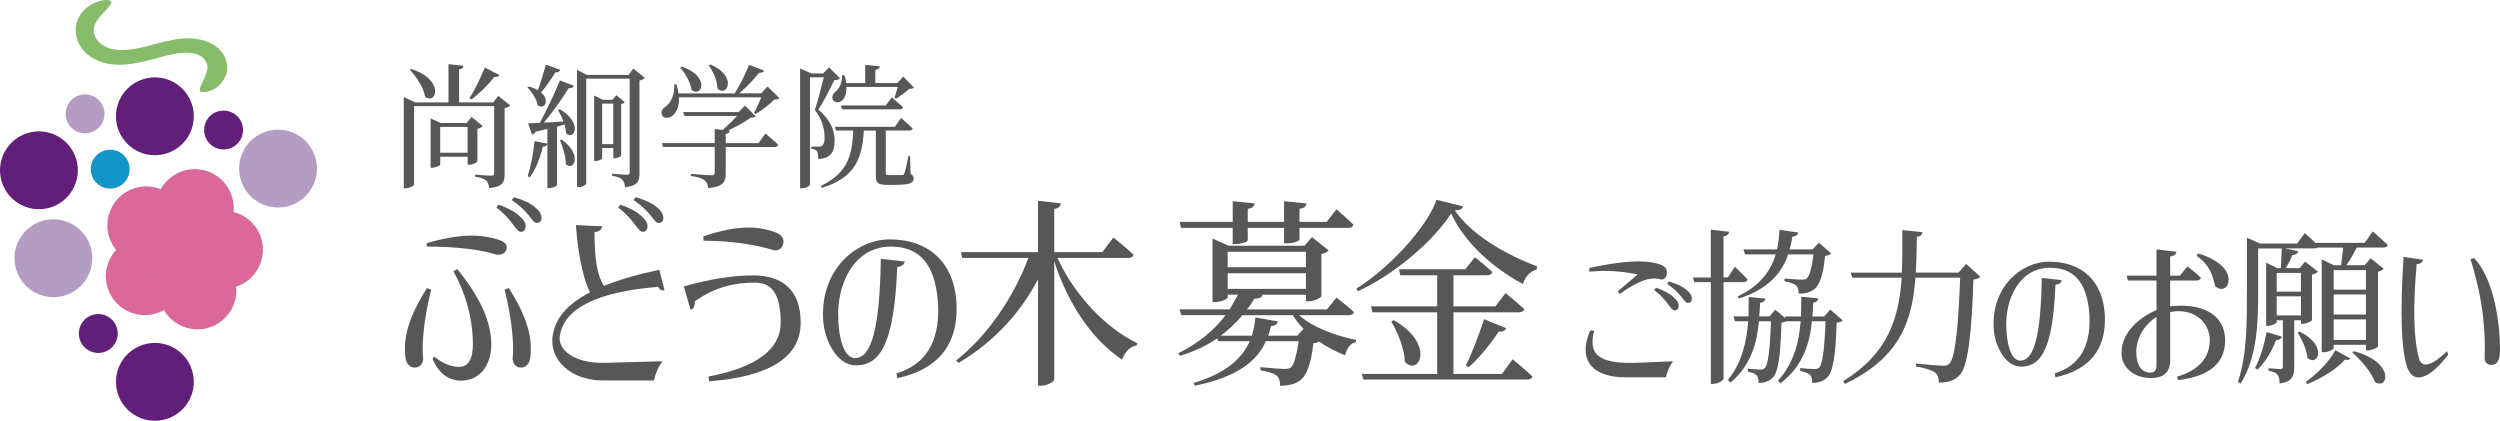 <?xml version="1.0" encoding="UTF-8"?>
<svg id="_レイヤー_1" data-name="レイヤー_1" xmlns="http://www.w3.org/2000/svg" width="670.49" height="112.85" version="1.1" viewBox="0 0 670.49 112.85">
  <!-- Generator: Adobe Illustrator 29.7.1, SVG Export Plug-In . SVG Version: 2.1.1 Build 8)  -->
  <defs>
    <style>
      .st0 {
        fill: #585757;
      }

      .st1 {
        fill: #b49cc3;
      }

      .st1, .st2, .st3, .st4, .st5 {
        fill-rule: evenodd;
      }

      .st2 {
        fill: #da699a;
      }

      .st3 {
        fill: #621f7a;
      }

      .st4 {
        fill: #86bc6a;
      }

      .st5 {
        fill: #1196c7;
      }
    </style>
  </defs>
  <g>
    <path class="st4" d="M60.94,17.73c.33,3.58-3.4,7.44-6.96,6.91-.5-.2-.44-.73-.3-1.18.4-1.36,2.19-3.95,1.95-5.84-1.23-4.96-8.08-3.5-12.11-2.42-5.75,1.64-12.76,3.58-18.17.62-5.5-2.69-7.01-9.83-2-13.83C24.71.86,26.59.15,28.18.02c.75-.05,1.85-.03,1.64.85-1.05,2.04-4.32,4.04-4.66,6.81-.26,2.63,2.01,4.64,4.4,5.34,5.47,1.43,11.32-1.4,16.72-2.3,5.84-1.35,13.74.16,14.64,6.83v.19Z"/>
    <g>
      <path class="st1" d="M3.88,69.31c-.03-5.76,4.62-10.46,10.39-10.49,5.76-.03,10.46,4.62,10.49,10.39.03,5.76-4.62,10.46-10.39,10.49-5.76.03-10.46-4.62-10.49-10.39h0Z"/>
      <path class="st3" d="M1.01,50.14c-2.47-5.21-.25-11.43,4.96-13.9,5.21-2.47,11.43-.25,13.9,4.96,2.47,5.21.25,11.43-4.96,13.9-5.21,2.47-11.43.25-13.9-4.96h0Z"/>
      <path class="st1" d="M64.13,45.26c-.03-5.76,4.62-10.46,10.39-10.49,5.76-.03,10.46,4.62,10.49,10.39.03,5.76-4.62,10.46-10.39,10.49-5.76.03-10.46-4.62-10.49-10.39h0Z"/>
      <path class="st3" d="M31.1,102.46c-.03-5.76,4.62-10.46,10.39-10.49,5.76-.03,10.46,4.62,10.49,10.39.03,5.76-4.62,10.46-10.39,10.49-5.76.03-10.46-4.62-10.49-10.39h0Z"/>
      <path class="st3" d="M31.1,31.24c-.03-5.76,4.62-10.46,10.39-10.49,5.76-.03,10.46,4.62,10.49,10.39.03,5.76-4.62,10.46-10.39,10.49-5.76.03-10.46-4.62-10.49-10.39h0Z"/>
      <path class="st5" d="M24.34,45.39c-.01-2.88,2.31-5.23,5.19-5.24,2.88-.01,5.23,2.31,5.24,5.19.01,2.88-2.31,5.23-5.19,5.24-2.88.01-5.23-2.31-5.24-5.19h0Z"/>
      <path class="st3" d="M21.15,89.47c-.01-2.88,2.31-5.23,5.19-5.24,2.88-.01,5.23,2.31,5.24,5.19.01,2.88-2.31,5.23-5.19,5.24-2.88.01-5.23-2.31-5.24-5.19h0Z"/>
      <path class="st3" d="M54.75,34.9c-.01-2.88,2.31-5.23,5.19-5.24,2.88-.01,5.23,2.31,5.24,5.19.01,2.88-2.31,5.23-5.19,5.24-2.88.01-5.23-2.31-5.24-5.19h0Z"/>
      <path class="st1" d="M17.6,30.56c-.01-2.88,2.31-5.23,5.19-5.24s5.23,2.31,5.24,5.19c.01,2.88-2.31,5.23-5.19,5.24-2.88.01-5.23-2.31-5.24-5.19h0Z"/>
      <path class="st2" d="M42.29,52.67c1.73-5.5,7.58-8.56,13.08-6.83,5.5,1.73,8.56,7.58,6.83,13.08-1.73,5.5-7.58,8.56-13.08,6.83-5.5-1.73-8.56-7.58-6.83-13.08h0Z"/>
      <path class="st2" d="M43.01,74.77c1.73-5.5,7.58-8.56,13.08-6.83,5.5,1.73,8.56,7.58,6.83,13.08-1.73,5.5-7.58,8.56-13.08,6.83-5.5-1.73-8.56-7.58-6.83-13.08h0Z"/>
      <path class="st2" d="M28.87,70.96c1.73-5.5,7.58-8.56,13.08-6.83,5.5,1.73,8.56,7.58,6.83,13.08-1.73,5.5-7.58,8.56-13.08,6.83-5.5-1.73-8.56-7.58-6.83-13.08h0Z"/>
      <path class="st2" d="M29.27,57.3c1.73-5.5,7.58-8.56,13.08-6.83,5.5,1.73,8.56,7.58,6.83,13.08-1.73,5.5-7.58,8.56-13.08,6.83-5.5-1.73-8.56-7.58-6.83-13.08h0Z"/>
      <path class="st2" d="M50.12,63.85c1.73-5.5,7.58-8.56,13.08-6.83,5.5,1.73,8.56,7.58,6.83,13.08s-7.58,8.56-13.08,6.83c-5.5-1.73-8.56-7.58-6.83-13.08h0Z"/>
      <path class="st2" d="M39.14,64.64c1.73-5.5,7.58-8.56,13.08-6.83,5.5,1.73,8.56,7.58,6.83,13.08-1.73,5.5-7.58,8.56-13.08,6.83-5.5-1.73-8.56-7.58-6.83-13.08h0Z"/>
    </g>
  </g>
  <g>
    <path class="st0" d="M108.31,26.04l3.01,1.43h8.96v-10.26l4.02.43c-.04.5-.36.86-1.18.97v8.86h9.14l1.4-1.76,3.19,2.58c-.25.25-.79.57-1.51.72v17.64c0,2.15-.43,3.44-4.16,3.8-.11-.9-.25-1.58-.79-2.04-.5-.43-1.36-.79-2.98-1.04v-.54c1.76.14,3.8.29,4.37.29.61,0,.75-.25.75-.79v-17.86h-21.48v20.98c0,.32-1.04,1.04-2.29,1.04h-.47v-24.46ZM110.24,18.48c9.14,2.94,6.81,9.79,3.77,7.46-.39-2.44-2.33-5.41-4.09-7.21l.32-.25ZM115.48,31.74l2.69,1.25h6.92l1.4-1.61,2.98,2.44c-.22.29-.75.57-1.43.72v8.75c-.04.25-1.33.9-2.19.9h-.43v-2.15h-7.35v2.08c0,.25-1.11.86-2.15.86h-.43v-13.23ZM125.41,40.96v-6.92h-7.35v6.92h7.35ZM132.58,20.63c-1.83,2.33-4.12,4.59-6.2,6.06l-.47-.36c1.26-1.97,2.9-5.16,4.12-8.21l3.94,2.01c-.18.36-.65.61-1.4.5Z"/>
    <path class="st0" d="M148.95,19.41c-1.11,1.83-2.55,3.87-3.84,5.38,2.47,2.12.9,4.8-.93,3.41-.25-1.61-1.58-3.62-2.73-4.73l.39-.29c1,.29,1.83.65,2.44,1,.68-1.9,1.47-4.48,2.12-6.85l3.87,1.4c-.14.43-.57.72-1.33.68ZM143.36,37.84l3.44.68v-3.94c-.97.25-2.04.5-3.16.75-.22.47-.57.68-.97.75l-1.04-3.01c.43,0,.93-.04,1.54-.04.47-.04,1-.07,1.61-.07,1.86-3.48,4.05-8.07,5.38-11.4l3.77,1.47c-.18.39-.65.68-1.4.61-1.58,2.58-4.2,6.27-6.67,9.25,1.58-.07,3.41-.18,5.24-.32-.39-1.11-.93-2.19-1.43-3.05l.5-.21c6.24,3.66,3.84,8.57,1.65,6.42-.04-.72-.18-1.51-.43-2.33-.29.11-.65.18-1,.29-.32.11-.68.18-1,.29v15.63c0,.18-.82.82-2.12.82h-.47v-11.8c-.18.39-.54.72-1.22.72-.75,3.08-1.94,6.17-3.48,8.21l-.57-.29c.82-2.51,1.51-6.1,1.83-9.43ZM150.64,37.45c5.74,4.02,3.19,8.71,1.11,6.56,0-2.04-.82-4.7-1.58-6.38l.47-.18ZM154.76,18.73l2.65,1.36h11.19l1.25-1.72,3.05,2.51c-.18.29-.72.57-1.4.72v24.81c0,2.15-.39,3.44-3.87,3.8-.07-.9-.29-1.58-.72-2.01-.43-.47-1.22-.82-2.73-1.04v-.57c1.61.14,3.44.29,3.91.29.61,0,.79-.25.79-.79v-24.99h-11.65v28.08c0,.32-.86,1-2.01,1h-.47v-31.45ZM159.35,25.61l2.29,1.15h2.62l1.04-1.22,2.26,1.86c-.18.21-.54.43-.97.5v13.84c-.04.25-1.08.72-1.79.72h-.32v-2.76h-2.98v2.73c0,.21-.86.75-1.76.75h-.39v-17.57ZM164.48,38.66v-10.87h-2.98v10.87h2.98Z"/>
    <path class="st0" d="M178.41,28.66c1.43-.9,2.65-3.37,2.4-6.02l.57-.04c.32.86.5,1.69.57,2.44h15.1c1.4-2.22,2.94-5.31,3.84-7.64l4.05,1.51c-.14.43-.61.68-1.36.61-1.29,1.69-3.33,3.84-5.34,5.52h5.92l1.69-1.86,3.16,3.12c-.29.32-.68.39-1.36.43-1.18,1.22-3.41,2.9-5.02,3.87l-.43-.29c.65-1.11,1.4-2.83,1.97-4.2h-22.09c.18,2.51-.79,4.23-1.79,4.98-1,.72-2.37.72-2.73-.22-.43-.9.11-1.72.86-2.22ZM191.68,38.38v-3.77l2.19.22c1.18-1.08,2.69-2.51,3.77-3.73h-14.09l-.32-1.04h14.88l1.69-1.76,2.9,2.94c-.29.25-.72.29-1.43.36-1.43,1.08-3.8,2.37-5.95,3.37l.43.04c-.07.5-.39.79-1.11.9v2.47h8.79l1.86-2.58c1.08.93,2.55,2.15,3.44,3.05-.11.39-.47.57-.93.57h-13.16v6.99c0,2.29-.54,3.66-4.7,4.05-.11-.93-.36-1.61-.97-2.12-.68-.47-1.65-.86-3.69-1.15v-.54c2.33.18,4.95.36,5.59.36.61,0,.82-.22.82-.79v-6.81h-13.88l-.25-1.04h14.13ZM182.85,17.87c7.78,2.62,5.34,8.43,2.65,6.28-.29-2.01-1.72-4.48-3.05-6.02l.39-.25ZM192.43,23.78c-.04-2.15-1.18-4.63-2.33-6.24l.43-.25c7.39,3.16,4.48,8.93,1.9,6.49Z"/>
    <path class="st0" d="M223.76,21.49c-1,2.04-2.9,5.88-4.3,7.92,3.12,2.51,4.38,5.52,4.38,8.18,0,3.3-1.11,4.91-4.38,5.06,0-.79-.11-1.79-.36-2.12s-.79-.54-1.54-.65v-.54h2.08c.36,0,.54-.04.79-.21.43-.29.72-.97.72-2.19,0-2.4-.68-4.98-2.62-7.46.75-2.12,1.76-6.06,2.4-8.75h-3.69v28.79c0,.22-.82.97-2.19.97h-.47V18.37l3.05,1.33h3.12l1.61-1.65,2.94,2.98c-.25.32-.79.43-1.54.47ZM228.85,35.01h-4.66l-.25-1h16.06l1.65-2.37c1,.82,2.33,2.01,3.12,2.83-.11.39-.47.54-.93.54h-6.28v11.33c0,.47.11.61.86.61h3.62c.25-.04.36-.11.5-.43.25-.57.68-2.62,1.11-4.66h.43l.14,4.81c.72.36.82.68.82,1.22,0,1.15-.97,1.69-4.91,1.69h-2.4c-2.37,0-2.83-.61-2.83-2.51v-12.05h-3.23c-.43,8.21-2.87,12.77-11.3,15.38l-.18-.54c6.81-3.37,8.39-7.67,8.64-14.85ZM224.19,24.5c.93-.72,1.76-2.65,1.69-4.37h.57c.25.75.43,1.47.5,2.15h5.09v-4.88l3.94.39c-.07.5-.43.86-1.22.97v3.51h5.88l1.61-1.72,2.87,2.9c-.25.32-.68.36-1.29.39-.82.79-2.44,1.97-3.48,2.62l-.43-.25c.25-.75.57-1.9.86-2.9h-13.77c.07,1.72-.43,2.98-1.11,3.62-.75.68-2.08.72-2.55-.22-.36-.86.11-1.69.82-2.22ZM237.56,28.3l1.61-2.19c.93.79,2.22,1.9,3.05,2.65-.11.39-.5.57-.97.57h-15.42l-.29-1.04h12.01Z"/>
    <path class="st0" d="M114.51,77.26l1.13.43c-1.99,7.91-2.58,14.68-2.15,18.61-.16,1.34-.91,2.21-1.99,2.26-1.72.16-2.8-1.13-2.85-3.76-.27-4.25.65-9.31,5.86-17.54ZM132.8,64.03c2.58.59,3.55,1.72,2.96,3.07-.38.92-1.34,1.34-2.69,1.18-3.71-1.24-10.38-2.15-18.56-2.15l-.11-.92c9.25-2.64,14.31-2.31,18.4-1.18ZM116.02,96.25l.43-.65c2.1,1.77,4.3,2.74,6.67,2.8,2.42,0,3.71-2.04,3.71-6.13s-.75-11.4-5.22-19.52l1.02-.59c6.08,7.48,9.09,13.93,9.14,20.17-.05,5.97-3.33,10-8.66,9.74-3.23-.27-5.59-2.21-7.1-5.81ZM133.71,54.88c2.53.91,4.41,1.88,5.7,3.12,1.13,1.02,1.61,1.83,1.56,2.74,0,.86-.48,1.4-1.29,1.45-.7-.05-1.34-1.02-2.21-2.15-1.02-1.29-2.26-2.85-4.36-4.36l.59-.81ZM136.46,77.26c5.22,8.23,6.13,13.29,5.86,17.54-.05,2.63-1.13,3.93-2.85,3.76-1.08-.05-1.83-.91-1.99-2.26.43-3.93-.16-10.7-2.15-18.61l1.13-.43ZM137.8,52.89c2.53.7,4.41,1.61,5.65,2.64,1.24,1.02,1.77,1.94,1.77,2.96,0,.86-.43,1.29-1.29,1.29-.38,0-.7-.22-1.02-.65-.38-.43-.75-.91-1.24-1.51-.91-1.13-2.21-2.42-4.41-3.98l.54-.75Z"/>
    <path class="st0" d="M158.26,78.39c-1.4-2.53-3.12-8.61-3.82-18.02l7.05.32c-.11.81-.48,1.34-2.04,1.61,0,7.21.7,11.56,2.53,14.36,4.03-1.61,8.98-3.07,14.85-4.3l1.4,5.49c-.38.11-.65.05-.97-.11-.38-.16-.59-.48-.75-.81-16.19,1.34-25.17,5.65-26.36,13.07-.65,3.87,3.93,7.53,12.26,7.31l15.28-.43c-1.13,1.45-1.88,3.17-2.31,5.16h-13.66c-8.55,0-14.63-5.49-13.45-12.26.75-4.41,3.82-8.23,10-11.4ZM170.15,60.05c-1.02-1.29-2.26-2.85-4.36-4.36l.59-.81c2.53.91,4.41,1.88,5.7,3.12,1.13,1.02,1.61,1.83,1.56,2.74,0,.86-.48,1.4-1.29,1.45-.7-.05-1.34-1.02-2.21-2.15ZM170.47,52.89c2.53.7,4.41,1.61,5.65,2.64,1.24,1.02,1.77,1.94,1.77,2.96,0,.86-.43,1.29-1.29,1.29-.38,0-.7-.22-1.02-.65-.38-.43-.75-.91-1.24-1.51-.91-1.13-2.21-2.42-4.41-3.98l.54-.75Z"/>
    <path class="st0" d="M190.01,100.98c12.75-2.42,19.36-7.26,19.36-14.42s-1.99-10.76-6.88-10.76-10.27.86-16.14,5c.05,1.51-.43,2.04-1.13,2.31l-1.83-6.29c7.15-2.04,13.5-3.01,19.09-2.96,7.05.16,12.26,3.6,12.26,12.69s-8.12,14.47-24.53,15.71l-.21-1.29ZM207.01,61.98c2.58.7,3.55,2.04,2.96,3.71-.38,1.02-1.4,1.78-2.69,1.34-3.82-1.18-10.38-2.47-18.56-2.47l-.11-1.18c9.25-3.07,14.31-2.69,18.4-1.4Z"/>
    <path class="st0" d="M251.6,82.05c-.43-9.14-3.55-15.92-12.69-15.92-9.84,0-14.58,10-14.09,19.58.11,4.3,1.34,10.49,4.63,10.33,4.25-.16,6.51-7.96,6.78-26.62l6.4.7c-.05.7-.54,1.29-1.99,1.51-.81,20.22-4.41,26.36-11.08,26.36-5.38,0-8.66-7.31-8.82-12.69-.54-13.18,8.93-20.92,17.53-21.09,10.76-.16,17.86,6.19,18.29,17.64.32,10.7-5,17.21-15.92,19.58l-.21-1.29c7.8-2.37,11.51-8.39,11.19-18.07Z"/>
    <path class="st0" d="M305.02,92.05l-.16.59c-1.67.21-3.17,1.67-3.93,3.82-7.85-5.27-14.42-14.63-18.18-26.41v31.73c0,.54-1.83,1.67-3.5,1.67h-.86v-28.56c-4.68,9.04-11.99,16.94-21.3,22.43l-.65-.65c8.66-6.83,15.65-17.43,19.36-27.49h-17.75l-.32-1.56h20.65v-13.77l6.13.7c-.11.75-.48,1.29-1.77,1.51v11.56h12.91l2.96-3.93c1.72,1.4,3.98,3.28,5.38,4.63-.16.59-.59.86-1.4.86h-18.99c4.68,10.22,13.18,18.93,21.41,22.86Z"/>
    <path class="st0" d="M328.68,84.52h-11.89l-.43-1.56h13.45c.75-1.29,1.45-2.58,2.21-3.93h-2.74v.75c0,.38-1.83,1.24-3.44,1.24h-.65v-17.05l4.36,1.94h20.28l2.04-2.31,4.46,3.55c-.32.38-1.02.81-1.94.97v11.35c-.05.38-2.04,1.34-3.44,1.34h-.7v-1.77h-12.1l.48.11c-.22.59-.75.91-2.26.97-.54.97-1.18,1.94-1.94,2.85h21.46l2.53-3.17c1.45,1.13,3.44,2.69,4.68,3.87-.11.59-.65.86-1.4.86h-13.29c3.66,3.28,9.9,5.59,15.28,6.62l-.05.59c-1.45.32-2.42,1.61-2.9,3.55-2.47-.97-4.84-2.21-6.99-3.71-.38.27-.86.43-1.51.48-.59,5.22-1.72,8.77-3.77,10.11-1.13.81-3.07,1.29-5.16,1.29,0-1.08-.16-2.1-.91-2.69-.65-.65-2.42-1.13-4.36-1.45v-.86c1.99.21,5.49.48,6.45.48.86,0,1.29-.11,1.72-.38.81-.7,1.51-3.23,2.1-7.05h-8.82c-2.31,5.27-7.53,9.57-19.04,11.94l-.32-.75c8.71-2.58,12.96-6.56,15.06-11.19h-8.44l-.32-.75c-2.74,1.88-6.08,3.5-10,4.68l-.43-.7c5.49-2.69,9.68-6.24,12.69-10.22ZM316.41,59.51h14.2v-5.54l5.86.59c-.11.75-.54,1.29-1.83,1.45v3.5h9.74v-5.54l6.02.59c-.11.75-.59,1.29-1.88,1.45v3.5h7.31l2.58-3.39c1.45,1.24,3.39,2.96,4.57,4.14-.16.59-.59.86-1.34.86h-13.12v3.12c0,.32-1.4,1.02-3.33,1.02h-.81v-4.14h-9.74v3.33c0,.38-1.72,1.02-3.39,1.02h-.65v-4.36h-13.88l-.32-1.61ZM335.78,90.01c.43-1.56.75-3.23.91-4.89l6.02,1.08c-.22.81-.75,1.18-1.83,1.24-.22.86-.43,1.72-.75,2.58h7.8l1.67-1.83c-1.13-1.13-2.1-2.37-2.85-3.66h-13.55c-1.61,1.94-3.5,3.82-5.81,5.49h8.39ZM350.24,71.67v-4.14h-20.98v4.14h20.98ZM350.24,77.48v-4.2h-20.98v4.2h20.98Z"/>
    <path class="st0" d="M385.29,53.59l7.1,1.77c-.16.7-.86.97-2.21,1.08,4.63,6.67,13.5,11.73,22.05,15.01l-.11.86c-1.88.43-3.23,2.21-3.66,3.87-8.07-4.3-15.71-11.13-19.26-18.93-5,7.69-15.33,16.41-25.06,20.87l-.32-.75c8.55-5.32,18.77-16.19,21.46-23.77ZM411,100.98c-.16.59-.75.81-1.45.81h-43.89l-.43-1.51h20.22v-16.51h-17.37l-.38-1.61h17.75v-8.34h-9.9l-.32-1.61h17.75l2.58-3.23c1.45,1.18,3.39,2.74,4.68,3.98-.16.59-.7.86-1.45.86h-8.98v8.34h11.24l2.74-3.55c1.56,1.29,3.66,3.01,5,4.3-.16.59-.75.86-1.45.86h-17.53v16.51h13.02l2.85-3.93c1.67,1.4,3.93,3.28,5.33,4.63ZM373.78,85.87c11.24,6.29,6.83,15.22,3.01,11.19-.11-3.55-1.94-7.91-3.66-10.87l.65-.32ZM398.03,85.6l5.92,2.42c-.16.59-.92,1.02-1.99.91-2.31,3.5-5.38,7.21-8.07,9.57l-.75-.48c1.51-3.01,3.44-7.96,4.89-12.42Z"/>
    <path class="st0" d="M426.49,88.66h1.08c-1.66,6.23.81,9.19,12.32,8.6l8.83-.36c-.94,1.21-1.57,2.64-1.93,4.3h-10.85c-9.14,0-12.82-4.88-9.46-12.55ZM426.27,71.86c8.65-1.84,14.07-2.24,18.2-1.17,2.38.58,2.82,1.7,2.51,3.09-.13.4-.31.72-.58.94-.31.22-.72.31-1.17.18-2.51-.81-6.14.54-10.89,3.99l-.4-.81,5.29-4.48c-.72-.13-1.48-.27-2.24-.4-3.54-.58-7.13-.67-10.76-.36l.04-.99ZM444.15,77.15c2.11.76,3.67,1.57,4.75,2.6.94.85,1.34,1.52,1.3,2.29,0,.72-.4,1.21-1.08,1.21-.58,0-1.12-.85-1.84-1.79-.85-1.08-1.88-2.38-3.63-3.63l.49-.67ZM447.56,75.49c2.11.58,3.67,1.34,4.71,2.2,1.03.85,1.48,1.61,1.48,2.46,0,.72-.36,1.08-1.08,1.08-.31,0-.58-.18-.85-.54-.31-.36-.63-.76-1.03-1.25-.76-.94-1.84-2.02-3.67-3.32l.45-.63Z"/>
    <path class="st0" d="M458.83,74.41v-12.82l4.93.58c-.13.63-.45,1.08-1.52,1.25v10.98h1.17l1.88-2.87c1.08,1.03,2.55,2.46,3.41,3.41-.09.49-.54.72-1.12.72h-5.33v25.9c0,.49-1.48,1.39-2.78,1.39h-.63v-27.29h-4.44l-.36-1.25h4.79ZM468.86,86.16h-3.58l-.36-1.3h4.03c.04-1.79.04-3.54.04-5.2l4.48.4c-.09.58-.45,1.03-1.43,1.17-.04,1.12-.09,2.38-.22,3.63h2.73l1.57-1.79,2.73,2.29-.13-.49h4.3c.04-1.79.09-3.58.09-5.29l4.57.45c-.09.54-.45,1.03-1.39,1.17,0,1.17-.09,2.42-.22,3.67h3.14l1.66-1.84,3.32,2.87c-.27.36-.85.54-1.61.67-.27,9.23-1.03,13.31-2.64,14.79-.99.9-2.38,1.34-3.9,1.34,0-.9-.13-1.7-.63-2.2-.45-.45-1.48-.76-2.6-1.03v-.76c1.17.13,3.09.27,3.85.27.63,0,.9-.09,1.25-.4.85-.85,1.39-4.66,1.7-12.41h-3.67c-.54,5.6-2.2,11.88-8.43,16.63l-.67-.72c4.35-4.75,5.65-10.44,6.09-15.91h-3.85c-.31.13-.72.31-1.3.36-.27,9.59-.94,13.44-2.46,14.88-.94.9-2.33,1.3-3.67,1.3,0-.9-.09-1.61-.58-2.11-.4-.45-1.25-.72-2.29-.9v-.81c1.03.09,2.69.22,3.36.22.58,0,.85-.09,1.17-.4.85-.85,1.39-4.48,1.66-12.55h-3.23c-.49,5.47-1.97,11.7-7.62,16.45l-.72-.72c3.9-4.71,5.02-10.4,5.47-15.73ZM477.24,61.64l5.02.72c-.13.72-.63,1.03-1.57,1.12-.18,1.17-.36,2.29-.72,3.41h6.14l1.7-1.79,3.32,2.87c-.31.36-.85.54-1.66.67-.45,4.88-1.39,7.89-3,9.01-1.03.76-2.42,1.12-4.08,1.12,0-.9-.13-1.75-.67-2.24-.54-.45-1.7-.85-3.14-1.08v-.72c.45.04.94.04,1.48.09,1.3.09,2.64.18,3.23.18.63,0,.99-.04,1.21-.27.76-.58,1.43-2.87,1.88-6.5h-6.81c-1.66,4.93-5.29,9.28-13.18,11.83l-.36-.58c5.87-2.73,8.83-6.72,10.22-11.25h-8.25l-.4-1.34h9.01c.36-1.7.54-3.45.63-5.24Z"/>
    <path class="st0" d="M529.26,75c-.4,13.49-1.39,23.04-3.58,25.5-1.3,1.48-3.14,2.11-5.69,2.11,0-1.12-.27-2.11-.99-2.69-.85-.63-3.05-1.3-5.2-1.66l.04-.76c2.38.27,6.23.58,7.3.58.9,0,1.25-.13,1.7-.58,1.61-1.52,2.42-10.89,2.87-23.03h-12.01c-.81,11.47-4.03,21.42-18.91,28.5l-.45-.76c12.1-7.44,14.92-16.85,15.69-27.74h-13.27l-.4-1.34h13.71c.18-3.63.13-7.48.13-11.43l5.42.58c-.13.67-.49,1.12-1.52,1.25-.04,3.27-.09,6.5-.31,9.59h11.47l2.06-2.33,3.81,3.45c-.4.4-.9.58-1.88.76Z"/>
    <path class="st0" d="M560.41,85.08c-.36-7.62-2.96-13.27-10.58-13.27-8.2,0-12.15,8.34-11.74,16.31.09,3.59,1.12,8.74,3.85,8.6,3.54-.13,5.42-6.63,5.65-22.18l5.33.58c-.04.58-.45,1.08-1.66,1.25-.67,16.85-3.67,21.96-9.23,21.96-4.48,0-7.22-6.09-7.35-10.58-.45-10.98,7.44-17.43,14.61-17.57,8.96-.13,14.88,5.15,15.24,14.7.27,8.92-4.17,14.34-13.27,16.31l-.18-1.08c6.5-1.97,9.59-6.99,9.32-15.06Z"/>
    <path class="st0" d="M583.87,101.03c5.87-1.79,8.78-5.06,8.78-9.86s-4.44-8.74-10.62-7.48v13.18c-.09,3.09-1.88,4.57-5.33,4.53-4.44-.13-7.84-2.82-7.71-6.99.09-5.51,5.15-9.5,9.37-11.25v-7.93h-7.66l-.36-1.3h8.02v-7.04l5.33.63c-.04.58-.45,1.08-1.66,1.26v5.15h2.6l2.02-2.46c1.08.72,2.51,1.97,3.63,3.05-.18.49-.54.72-1.21.72h-7.04v6.9c7.35-.81,14.57,1.3,14.74,9.05.04,6.14-4.12,9.72-12.55,10.76l-.36-.9ZM576.7,99.96c1.12-.04,1.7-.72,1.66-2.02v-12.95c-2.73,1.66-5.42,5.2-5.42,9.41.04,3.58,1.3,5.42,3.76,5.56ZM589.51,67.96c4.71,1.39,7.8,3.85,8.16,6.5.31,2.69-1.61,3.85-3.54,2.38-.76-2.91-1.08-5.24-4.97-8.25l.36-.63Z"/>
    <path class="st0" d="M602.63,77.86v-14.12l3.45,1.57h9.99l2.06-2.78c.81.67,1.93,1.7,2.87,2.6h13.18l2.2-3.05c1.25,1.08,2.96,2.6,4.03,3.63-.09.45-.58.67-1.12.67h-7.22c-.81,1.61-1.79,3.41-2.78,4.75h4.93l1.57-1.88,3.5,2.82c-.22.31-.81.63-1.52.81v20.03c-.04.27-1.66,1.08-2.69,1.08h-.54v-1.52h-8.65v.81c0,.4-1.25,1.17-2.64,1.17h-.58v-24.87l3.32,1.57h1.88c.18-1.34.4-3.18.58-4.75h-6.95c-.13.13-.49.22-.81.22h-7.89l3.59.76c-.13.54-.63.99-1.57.99-.4,1.12-1.08,2.38-1.84,3.54h3.76l1.48-1.75,3.45,2.69c-.27.31-.85.67-1.61.81v12.19c-.04.31-1.57.99-2.51.99h-.45v-.94h-1.79v12.37c0,2.46-.45,4.17-3.94,4.57,0-.99-.13-1.84-.54-2.33s-1.08-.85-2.42-1.08v-.67c1.3.09,2.78.22,3.18.22.58,0,.67-.22.67-.76v-12.32h-1.66v.49c0,.27-1.12.99-2.38.99h-.45v-16.94l3,1.48h.94l.27-5.29h-6.36v11.25c0,7.44,0,17.66-4.71,25.01l-.72-.45c2.51-7.35,2.42-16.4,2.42-24.56ZM610.43,91.22c-1.17,3.05-2.96,6-4.93,7.89l-.72-.4c1.3-2.38,2.42-6.05,3.14-9.64l4.08,1.21c-.18.54-.58.94-1.57.94ZM617.1,78.22v-5.02h-6.5v5.02h6.5ZM617.1,84.59v-5.11h-6.5v5.11h6.5ZM616.75,88.93c7.71,3.81,4.84,9.55,2.11,7.08-.18-2.24-1.52-5.02-2.64-6.81l.54-.27ZM626.34,93.91l3.99,2.24c-.22.4-.76.49-1.39.27-2.11,2.46-6.36,5.11-10.13,6.59l-.4-.63c3.09-2.11,6.36-5.51,7.93-8.47ZM634.54,77.69v-5.24h-8.65v5.24h8.65ZM634.54,84.36v-5.38h-8.65v5.38h8.65ZM634.54,91.17v-5.51h-8.65v5.51h8.65ZM631.31,94.18c11.16,3.05,9.19,10.49,5.65,8.29-.94-2.69-3.81-5.96-6.09-7.93l.45-.36Z"/>
    <path class="st0" d="M644.64,68.9l5.24.76c-.13.58-.49,1.03-1.75,1.21-1.03,11.79-.81,20.26.67,25.37.4,1.34,1.3,1.79,2.64,1.39,1.3-.4,2.91-1.57,4.84-3.45l.31.94c-2.42,3.18-4.62,5.11-6.54,5.83-1.97.76-3.41.04-4.35-2.15-1.7-4.62-2.06-14.56-1.08-29.89ZM663.55,69.22c6.59,6.95,7.13,22.54,6.9,25.81-.22,2.11-1.17,3-2.6,2.82-.85-.13-1.52-.81-1.48-1.88.22-6.41-.18-15.06-3.81-26.49l.99-.27Z"/>
  </g>
</svg>